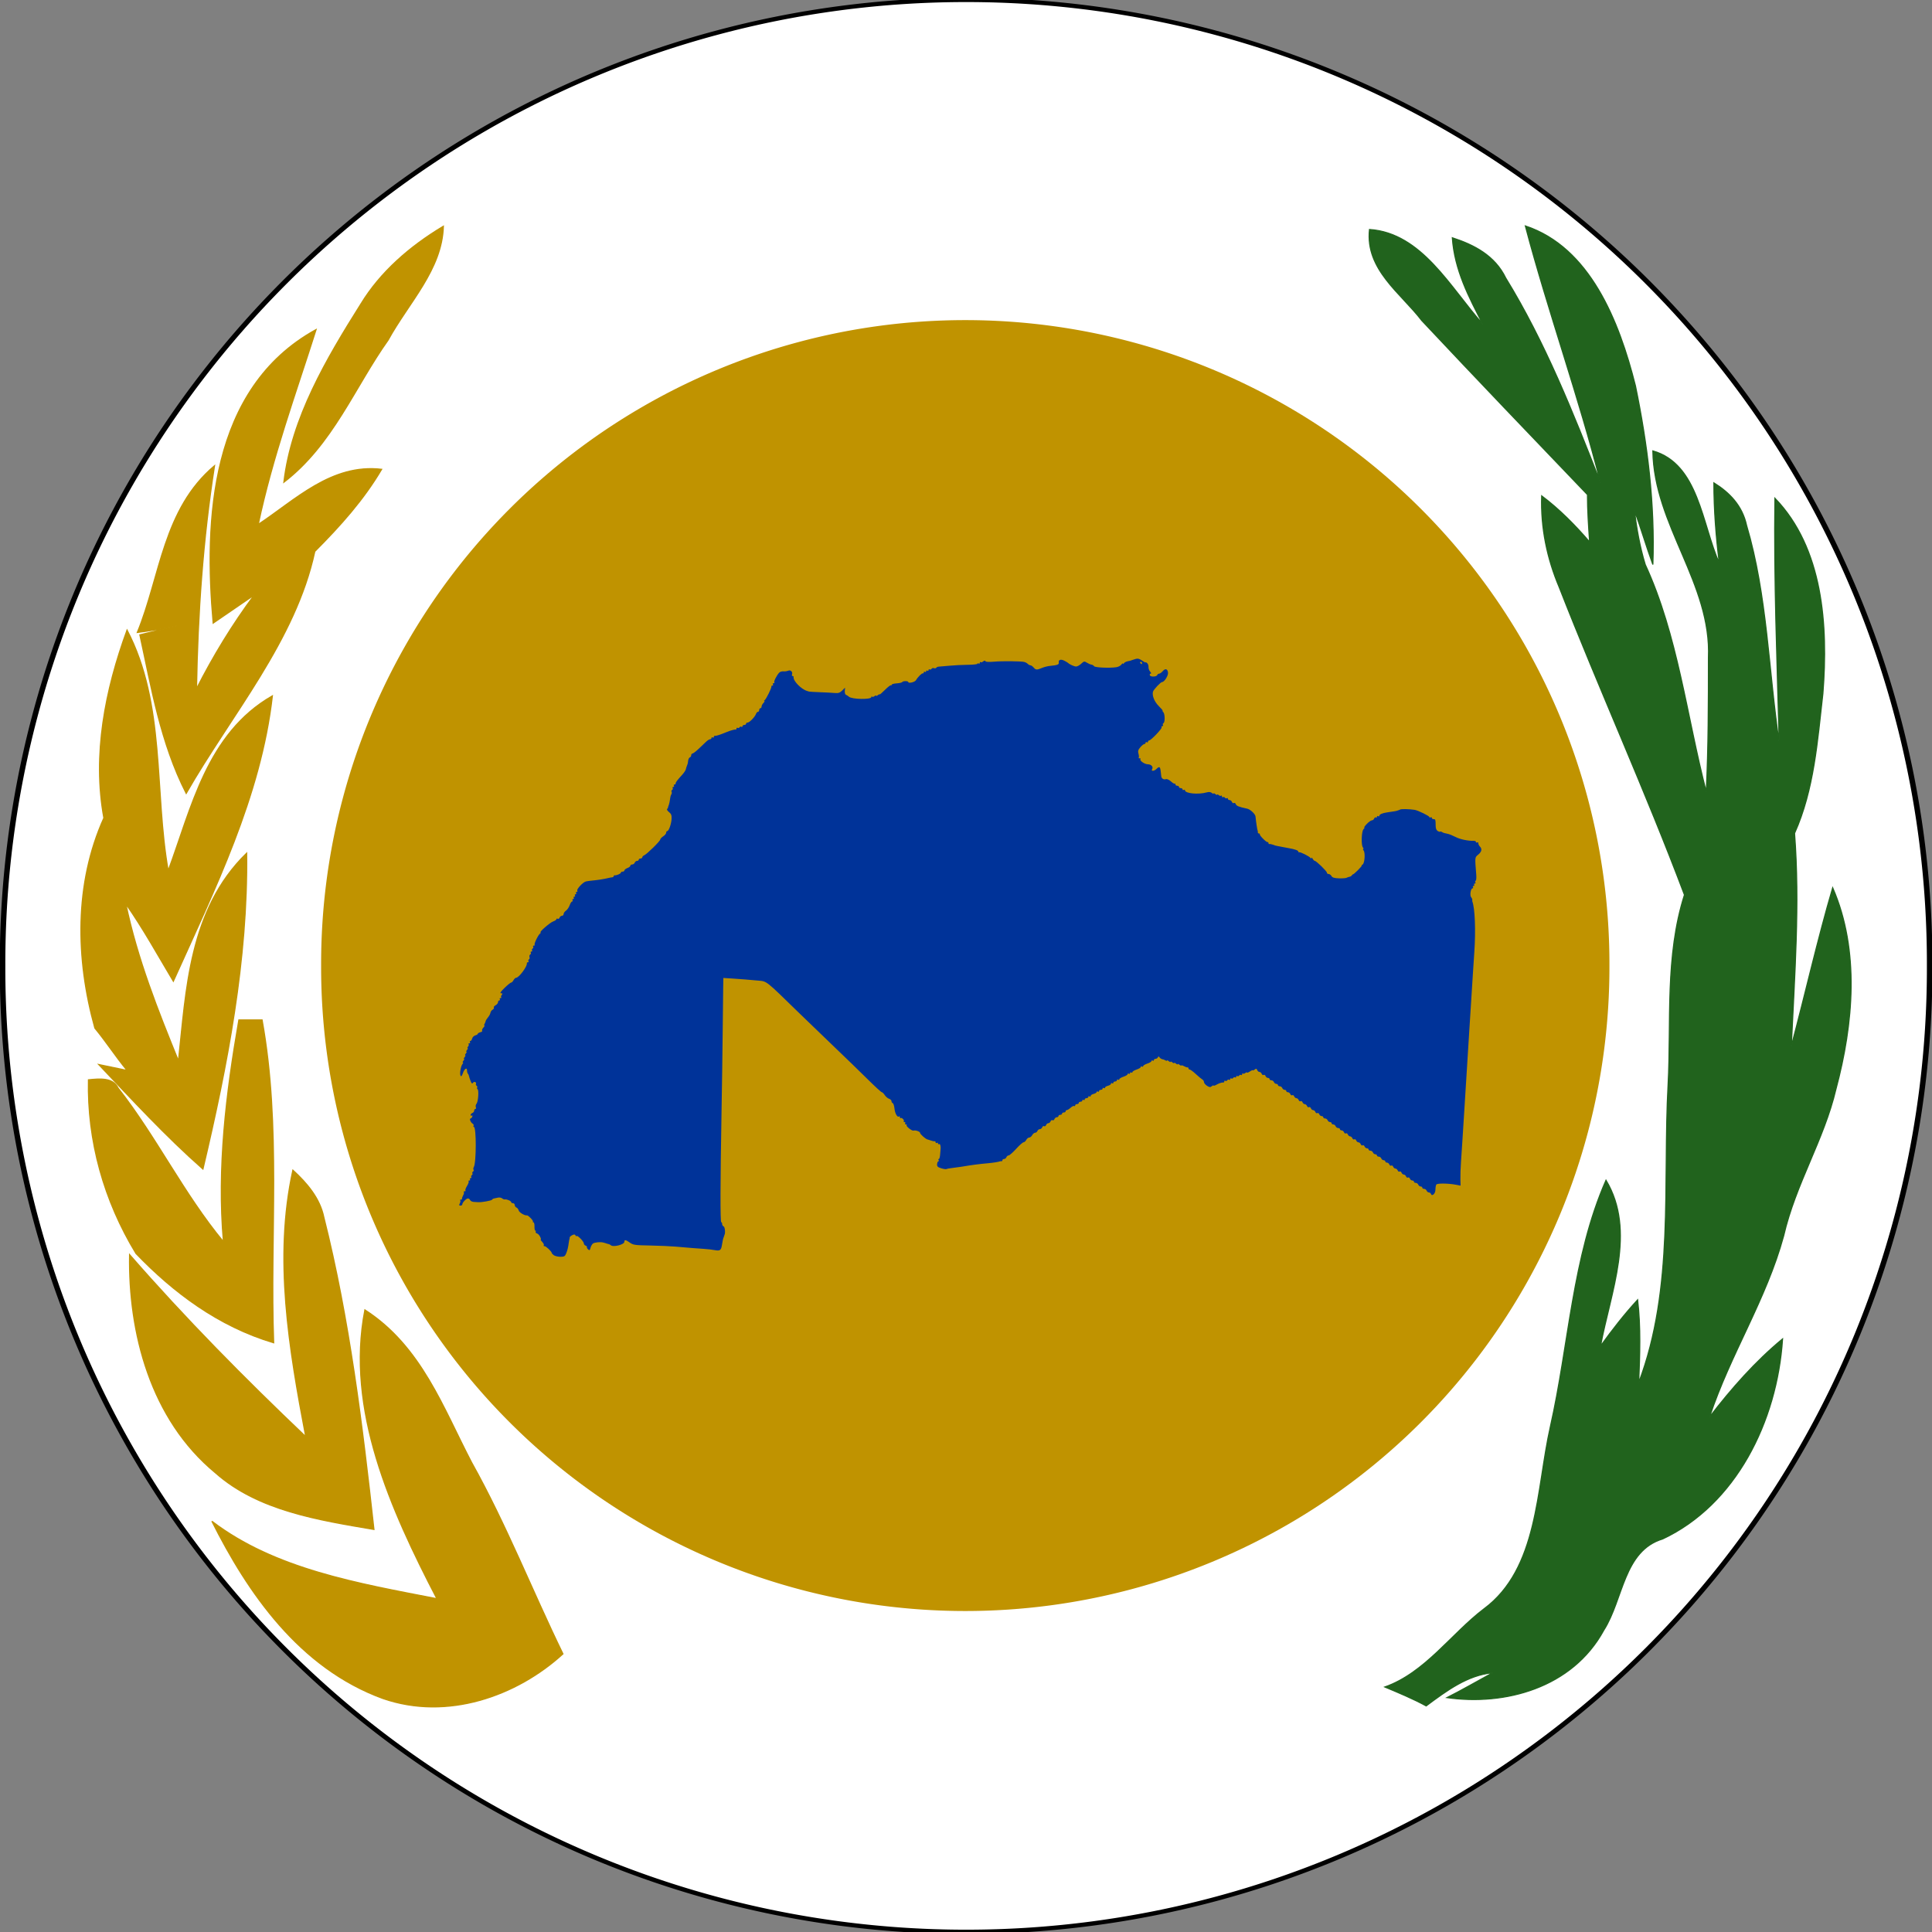 <?xml version="1.0" encoding="UTF-8" standalone="no"?>
<svg
   xmlns:dc="http://purl.org/dc/elements/1.1/"
   xmlns:cc="http://creativecommons.org/ns#"
   xmlns:rdf="http://www.w3.org/1999/02/22-rdf-syntax-ns#"
   xmlns:svg="http://www.w3.org/2000/svg"
   xmlns="http://www.w3.org/2000/svg"
   xmlns:sodipodi="http://sodipodi.sourceforge.net/DTD/sodipodi-0.dtd"
   xmlns:inkscape="http://www.inkscape.org/namespaces/inkscape"
   version="1.0"
   height="600"
   width="600"
   id="svg1926"
   sodipodi:version="0.32"
   inkscape:version="0.47 r22583"
   sodipodi:docname="Emblem_of_Maghreb.svg"
   inkscape:output_extension="org.inkscape.output.svg.inkscape">
  <rect width="100%" height="100%" fill="#808080" stroke="none"/>
  <sodipodi:namedview
     inkscape:window-height="738"
     inkscape:window-width="1280"
     inkscape:pageshadow="2"
     inkscape:pageopacity="0.0"
     guidetolerance="10.0"
     gridtolerance="10.0"
     objecttolerance="10.0"
     borderopacity="1.0"
     bordercolor="#666666"
     pagecolor="#ffffff"
     id="base"
     inkscape:zoom="0.75"
     inkscape:cx="330.60307"
     inkscape:cy="301.95999"
     inkscape:window-x="-8"
     inkscape:window-y="-8"
     inkscape:current-layer="svg1926"
     showgrid="false"
     inkscape:window-maximized="1" />
  <defs
     id="defs1930" />
  <style
     type="text/css"
     id="style_css_sheet">
/*
 * Below are Cascading Style Sheet (CSS) definitions in use in this file,
 * which allow easily changing how countries are displayed.
 *
 */

/*
 * Circles around small countries
 *
 * Change opacity to 1 to display all circles.
 *
 */
.circle
{
   opacity:0;
   fill:#b9b9b9;
   fill-opacity:1;
   stroke:black;
   stroke-width:0.5;
   stroke-miterlimit:3.974;
   stroke-dasharray:none;
   stroke-opacity:1;
}


/*
 * Land
 */
.land
{
   fill: #b9b9b9;
   fill-opacity: 1;
   stroke:white;
   stroke-opacity: 1;
   stroke-width:0.5;
   stroke-miterlimit: 3.974;
   stroke-dasharray: none;
}

/*
 * Styles for coastlines of islands with no borders
 */
.coast
{
   stroke-width: 0.3;
}

/*
 * Additional style rules
 *
 * The following are examples of colouring countries.  You can substitute these with your own styles to colour the countries on the map.
 *
 * Color a few countries:
 *
 * .gb, .au, .nc
 * {
 *    fill:       #ff0000;
 * }
 *
 * Color a few small country circles (and the countries):
 *
 * .ms, .ky
 * {
 *    opacity:    1;
 *    fill:       #ff0000;
 * }
 *
 * Remove european territories (i.e. Madeira, Reunion etc.)
 *
 * .sh, .pt-30, .es-cn, .yt, .re
 * {
 *    opacity:    0;
 * }
 *
 */

</style>
  <path
     sodipodi:type="arc"
     style="fill:#ffffff;fill-opacity:1;stroke:#000000;stroke-width:0.871;stroke-miterlimit:4;stroke-dasharray:none;stroke-opacity:1"
     id="path3303"
     sodipodi:cx="-715.95746"
     sodipodi:cy="420.21277"
     sodipodi:rx="152.12766"
     sodipodi:ry="194.68085"
     d="M -563.83,420.213 A 152.128,194.681 0 1 1 -868.085,420.213 A 152.128,194.681 0 1 1 -563.83,420.213 z"
     transform="matrix(1.967,0,0,1.537,1708.324,-345.906)" />
  <g
     style="fill:#008000"
     id="mu"
     transform="matrix(1.594,0,0,1.594,-1721.783,-693.262)">
    <path
       style="fill:#008000;fill-opacity:1;stroke:#ffffff;stroke-width:0.3;stroke-miterlimit:3.974;stroke-dasharray:none;stroke-opacity:1"
       id="mu-"
       d="M 1704.146,932.618 C 1703.62,933.173 1701.106,936.88 1702.857,937.091 C 1705.638,937.426 1705.991,932.22 1704.146,932.618"
       class="land coast mu" />
    <path
       style="opacity:0;fill:#008000;fill-opacity:1;stroke:#000000;stroke-width:0.5;stroke-miterlimit:3.974;stroke-dasharray:none;stroke-opacity:1"
       id="mu."
       d="M 1700.717,938.233 C 1706.813,938.233 1706.813,929.087 1700.717,929.087 C 1694.618,929.087 1694.618,938.233 1700.717,938.233"
       class="circle mu" />
  </g>
  <g
     style="fill:#008000"
     id="sc"
     transform="matrix(1.594,0,0,1.594,-1721.783,-693.262)">
    <path
       style="fill:#008000;fill-opacity:1;stroke:#ffffff;stroke-width:0.3;stroke-miterlimit:3.974;stroke-dasharray:none;stroke-opacity:1"
       id="sc-"
       d="M 1694.496,800.999 C 1694.576,800.299 1694.307,799.426 1693.416,799.629 C 1693.95,799.909 1694.369,800.403 1694.496,800.999"
       class="land coast sc" />
    <path
       style="opacity:0;fill:#008000;fill-opacity:1;stroke:#000000;stroke-width:0.5;stroke-miterlimit:3.974;stroke-dasharray:none;stroke-opacity:1"
       id="sc."
       d="M 1695.156,799.9 C 1701.252,799.9 1701.252,790.753 1695.156,790.753 C 1689.056,790.753 1689.056,799.9 1695.156,799.9"
       class="circle sc" />
  </g>
  <g
     style="fill:#008000"
     id="re"
     transform="matrix(1.594,0,0,1.594,-1721.783,-693.262)">
    <path
       style="fill:#008000;fill-opacity:1;stroke:#ffffff;stroke-width:0.3;stroke-miterlimit:3.974;stroke-dasharray:none;stroke-opacity:1"
       id="re-"
       d="M 1689.456,941.259 C 1689.35,939.271 1685.473,940.449 1685.914,942.349 C 1686.579,945.215 1691.943,945.447 1689.456,941.259"
       class="land coast re" />
    <path
       style="opacity:0;fill:#008000;fill-opacity:1;stroke:#000000;stroke-width:0.5;stroke-miterlimit:3.974;stroke-dasharray:none;stroke-opacity:1"
       id="re_"
       d="M 1688.199,946.007 C 1693.637,946.007 1693.637,937.54 1688.199,937.54 C 1682.758,937.54 1682.758,946.007 1688.199,946.007"
       class="circle re" />
  </g>
  <path
     sodipodi:type="arc"
     style="fill:#c09300;fill-opacity:1;stroke:none;stroke-width:0.871;stroke-miterlimit:4;stroke-dasharray:none;stroke-opacity:0"
     id="path3301"
     sodipodi:cx="-715.95746"
     sodipodi:cy="420.21277"
     sodipodi:rx="152.12766"
     sodipodi:ry="194.68085"
     d="M -563.83,420.213 A 152.128,194.681 0 1 1 -868.085,420.213 A 152.128,194.681 0 1 1 -563.83,420.213 z"
     transform="matrix(1.315,0,0,1.027,1241.259,-131.694)" />
  <path
     style="fill:#003399;fill-opacity:1;stroke:none"
     d="m 171.992,389.821 c -0.356,-0.271 -0.648,-0.59 -0.648,-0.71 0,-0.441 -1.767,-2.108 -2.234,-2.108 -0.265,0 -0.371,-0.111 -0.234,-0.248 0.136,-0.136 -0.044,-0.57 -0.401,-0.965 -0.357,-0.394 -0.612,-0.741 -0.567,-0.771 0.342,-0.224 -0.491,-1.741 -1.053,-1.92 -0.388,-0.123 -0.611,-0.379 -0.494,-0.568 0.117,-0.189 0.072,-0.344 -0.101,-0.344 -0.172,0 -0.294,-0.583 -0.27,-1.296 0.024,-0.713 -0.123,-1.296 -0.326,-1.296 -0.203,0 -0.276,-0.093 -0.162,-0.208 0.242,-0.242 -1.463,-2.033 -1.856,-1.951 -0.67,0.14 -2.393,-0.886 -2.56,-1.524 -0.102,-0.391 -0.419,-0.8 -0.705,-0.91 -0.285,-0.11 -0.519,-0.454 -0.519,-0.766 0,-0.312 -0.25,-0.567 -0.556,-0.567 -0.306,0 -0.556,-0.155 -0.556,-0.345 0,-0.367 -1.451,-0.971 -1.983,-0.826 -0.174,0.048 -0.547,-0.105 -0.829,-0.338 -0.281,-0.234 -0.889,-0.33 -1.35,-0.214 -0.461,0.116 -1.005,0.234 -1.209,0.262 -0.204,0.028 -0.461,0.198 -0.571,0.376 -0.186,0.301 -3.282,0.848 -4.336,0.767 -0.255,-0.02 -0.87,-0.06 -1.367,-0.09 -0.497,-0.03 -0.992,-0.283 -1.099,-0.563 -0.107,-0.28 -0.414,-0.509 -0.68,-0.509 -0.54,0 -1.761,1.287 -1.761,1.856 0,0.201 -0.256,0.366 -0.569,0.366 -0.44,0 -0.485,-0.156 -0.198,-0.692 0.204,-0.381 0.265,-0.797 0.136,-0.926 -0.129,-0.129 -0.039,-0.234 0.198,-0.234 0.238,0 0.397,-0.125 0.353,-0.278 -0.043,-0.153 0.118,-0.631 0.357,-1.062 0.24,-0.432 0.331,-0.89 0.202,-1.019 -0.129,-0.129 -0.012,-0.234 0.26,-0.234 0.272,0 0.385,-0.109 0.252,-0.242 -0.133,-0.133 0.087,-0.774 0.489,-1.425 0.402,-0.65 0.622,-1.292 0.489,-1.425 -0.133,-0.133 -0.038,-0.242 0.212,-0.242 0.25,0 0.351,-0.167 0.225,-0.37 -0.126,-0.204 -0.043,-0.37 0.185,-0.37 0.228,0 0.318,-0.155 0.201,-0.345 -0.117,-0.19 -0.041,-0.451 0.169,-0.581 0.21,-0.13 0.294,-0.38 0.185,-0.556 -0.108,-0.176 -0.025,-0.426 0.185,-0.556 0.21,-0.13 0.287,-0.392 0.169,-0.581 -0.117,-0.19 -0.085,-0.553 0.073,-0.807 0.802,-1.298 0.825,-12.501 0.025,-12.501 -0.171,0 -0.214,-0.156 -0.096,-0.348 0.118,-0.191 -0.01,-0.483 -0.284,-0.648 -0.599,-0.361 -1.107,-1.597 -0.656,-1.597 0.176,0 0.418,-0.259 0.54,-0.575 0.126,-0.33 0.064,-0.478 -0.146,-0.349 -0.201,0.124 -0.366,0.045 -0.366,-0.178 0,-0.222 0.25,-0.5 0.556,-0.617 0.306,-0.117 0.556,-0.445 0.556,-0.729 0,-0.284 0.161,-0.516 0.359,-0.516 0.197,0 0.262,-0.252 0.144,-0.56 -0.118,-0.308 -0.014,-0.803 0.232,-1.099 0.521,-0.627 0.764,-4.212 0.305,-4.496 -0.171,-0.106 -0.222,-0.336 -0.114,-0.512 0.108,-0.176 0.025,-0.426 -0.185,-0.556 -0.21,-0.13 -0.294,-0.38 -0.185,-0.556 0.108,-0.176 0.009,-0.435 -0.221,-0.577 -0.23,-0.142 -0.556,-0.034 -0.726,0.24 -0.226,0.366 -0.421,0.206 -0.736,-0.601 -0.236,-0.604 -0.463,-1.302 -0.504,-1.551 -0.042,-0.249 -0.192,-0.568 -0.334,-0.71 -0.142,-0.142 -0.258,-0.577 -0.258,-0.968 0,-1.096 -0.826,-0.564 -1.297,0.835 -0.283,0.841 -0.517,1.1 -0.71,0.787 -0.343,-0.555 0.061,-3.002 0.604,-3.659 0.21,-0.255 0.258,-0.463 0.107,-0.463 -0.152,0 -0.068,-0.25 0.185,-0.556 0.254,-0.306 0.337,-0.556 0.185,-0.556 -0.152,0 -0.068,-0.25 0.185,-0.556 0.254,-0.306 0.337,-0.556 0.185,-0.556 -0.152,0 -0.068,-0.25 0.185,-0.556 0.254,-0.306 0.337,-0.556 0.185,-0.556 -0.152,0 -0.068,-0.25 0.185,-0.556 0.254,-0.306 0.337,-0.556 0.185,-0.556 -0.152,0 -0.09,-0.224 0.137,-0.497 0.227,-0.273 0.303,-0.607 0.169,-0.741 -0.134,-0.134 -0.039,-0.244 0.21,-0.244 0.25,0 0.351,-0.167 0.225,-0.37 -0.126,-0.204 -0.072,-0.37 0.12,-0.37 0.192,0 0.439,-0.346 0.55,-0.768 0.111,-0.423 0.547,-0.859 0.969,-0.969 0.423,-0.111 0.768,-0.329 0.768,-0.485 0,-0.156 0.368,-0.38 0.817,-0.498 0.449,-0.118 0.699,-0.332 0.555,-0.476 -0.144,-0.144 0.014,-0.568 0.351,-0.941 0.338,-0.373 0.495,-0.678 0.349,-0.678 -0.145,0 -0.134,-0.208 0.025,-0.463 0.159,-0.255 0.317,-0.648 0.352,-0.875 0.035,-0.226 0.362,-0.761 0.727,-1.188 0.365,-0.427 0.706,-1.062 0.758,-1.412 0.051,-0.35 0.357,-0.784 0.68,-0.965 0.323,-0.181 0.495,-0.476 0.383,-0.657 -0.112,-0.181 0.135,-0.51 0.548,-0.731 0.413,-0.221 0.751,-0.646 0.751,-0.945 0,-0.298 0.176,-0.543 0.392,-0.543 0.216,0 0.289,-0.167 0.163,-0.37 -0.126,-0.204 -0.025,-0.37 0.225,-0.37 0.25,0 0.344,-0.11 0.21,-0.244 -0.134,-0.134 -0.058,-0.467 0.169,-0.741 0.318,-0.383 0.267,-0.497 -0.222,-0.497 -0.44,0 -0.107,-0.513 1.08,-1.667 0.943,-0.917 1.869,-1.667 2.058,-1.667 0.189,0 0.522,-0.333 0.74,-0.741 0.218,-0.407 0.57,-0.741 0.782,-0.741 0.901,0 3.572,-3.611 3.356,-4.537 -0.036,-0.153 0.112,-0.278 0.328,-0.278 0.216,0 0.296,-0.155 0.179,-0.345 -0.117,-0.19 -0.051,-0.445 0.147,-0.567 0.198,-0.122 0.273,-0.45 0.166,-0.729 -0.107,-0.278 -0.013,-0.618 0.207,-0.754 0.221,-0.137 0.306,-0.403 0.189,-0.593 -0.117,-0.19 -0.027,-0.345 0.201,-0.345 0.228,0 0.318,-0.155 0.201,-0.345 -0.117,-0.19 -0.041,-0.451 0.169,-0.581 0.21,-0.13 0.287,-0.392 0.169,-0.581 -0.117,-0.19 -0.009,-0.345 0.241,-0.345 0.25,0 0.35,-0.104 0.223,-0.231 -0.273,-0.273 1.134,-3.166 1.731,-3.56 0.227,-0.15 0.275,-0.275 0.105,-0.278 -0.6,-0.011 2.889,-3.068 3.905,-3.422 0.568,-0.198 1.032,-0.52 1.032,-0.716 0,-0.196 0.168,-0.252 0.373,-0.125 0.205,0.127 0.473,-0.03 0.595,-0.349 0.122,-0.318 0.454,-0.579 0.738,-0.579 0.284,0 0.516,-0.241 0.516,-0.535 0,-0.294 0.333,-0.768 0.74,-1.053 0.407,-0.285 0.923,-1.044 1.147,-1.688 0.224,-0.643 0.568,-1.17 0.764,-1.17 0.196,0 0.253,-0.167 0.127,-0.37 -0.126,-0.204 -0.043,-0.37 0.185,-0.37 0.228,0 0.311,-0.167 0.185,-0.37 -0.126,-0.204 -0.043,-0.37 0.185,-0.37 0.228,0 0.311,-0.167 0.185,-0.37 -0.126,-0.204 -0.043,-0.37 0.185,-0.37 0.228,0 0.311,-0.167 0.185,-0.37 -0.126,-0.204 -0.043,-0.37 0.185,-0.37 0.228,0 0.307,-0.173 0.177,-0.384 -0.285,-0.462 1.78,-2.66 2.694,-2.868 0.356,-0.081 1.231,-0.203 1.944,-0.271 1.766,-0.169 3.701,-0.47 4.815,-0.749 0.509,-0.127 1.134,-0.246 1.389,-0.264 0.255,-0.018 0.463,-0.171 0.463,-0.341 0,-0.17 0.125,-0.291 0.278,-0.269 0.559,0.081 1.944,-0.506 1.944,-0.824 0,-0.18 0.25,-0.327 0.556,-0.327 0.306,0 0.556,-0.171 0.556,-0.38 0,-0.209 0.417,-0.538 0.926,-0.732 0.509,-0.194 0.926,-0.523 0.926,-0.732 0,-0.209 0.255,-0.38 0.567,-0.38 0.312,0 0.663,-0.25 0.78,-0.556 0.117,-0.306 0.445,-0.556 0.729,-0.556 0.284,0 0.516,-0.167 0.516,-0.37 0,-0.204 0.25,-0.37 0.556,-0.37 0.306,0 0.556,-0.172 0.556,-0.382 0,-0.21 0.249,-0.478 0.554,-0.595 0.8,-0.307 5.002,-4.423 5.002,-4.9 0,-0.221 0.417,-0.675 0.926,-1.009 0.509,-0.334 0.926,-0.838 0.926,-1.12 0,-0.282 0.15,-0.513 0.334,-0.513 0.484,0 1.256,-2.179 1.348,-3.805 0.061,-1.082 -0.116,-1.551 -0.789,-2.08 -0.478,-0.376 -0.749,-0.802 -0.603,-0.948 0.146,-0.146 0.286,-0.418 0.312,-0.605 0.025,-0.187 0.08,-0.381 0.121,-0.432 0.137,-0.17 0.446,-1.565 0.513,-2.315 0.036,-0.407 0.2,-0.949 0.363,-1.204 0.163,-0.255 0.201,-0.618 0.084,-0.808 -0.117,-0.19 -0.041,-0.451 0.169,-0.581 0.21,-0.13 0.287,-0.392 0.169,-0.581 -0.117,-0.19 -0.027,-0.345 0.201,-0.345 0.228,0 0.311,-0.167 0.185,-0.37 -0.126,-0.204 -0.052,-0.37 0.163,-0.37 0.216,0 0.392,-0.167 0.392,-0.37 0,-0.368 0.353,-0.833 2.12,-2.794 0.509,-0.564 0.977,-1.292 1.041,-1.616 0.064,-0.325 0.149,-0.632 0.19,-0.683 0.041,-0.051 0.116,-0.259 0.167,-0.463 0.051,-0.204 0.127,-0.412 0.17,-0.463 0.042,-0.051 0.121,-0.501 0.175,-1 0.054,-0.499 0.29,-0.971 0.525,-1.049 0.235,-0.078 0.427,-0.378 0.427,-0.667 0,-0.289 0.173,-0.525 0.385,-0.525 0.212,0 1.087,-0.668 1.944,-1.484 0.858,-0.816 1.91,-1.816 2.339,-2.222 0.429,-0.406 0.971,-0.738 1.204,-0.738 0.233,0 0.424,-0.176 0.424,-0.392 0,-0.216 0.167,-0.289 0.37,-0.163 0.204,0.126 0.37,0.052 0.37,-0.163 0,-0.216 0.125,-0.372 0.278,-0.348 0.153,0.024 0.403,0.003 0.556,-0.046 0.153,-0.05 0.444,-0.132 0.648,-0.183 0.204,-0.051 0.454,-0.134 0.556,-0.185 0.102,-0.051 0.31,-0.127 0.463,-0.17 0.153,-0.043 0.778,-0.288 1.389,-0.546 0.611,-0.258 1.361,-0.523 1.667,-0.589 0.306,-0.066 0.639,-0.153 0.741,-0.192 0.102,-0.04 0.31,-0.052 0.463,-0.028 0.153,0.024 0.278,-0.133 0.278,-0.348 0,-0.216 0.155,-0.296 0.345,-0.179 0.19,0.117 0.451,0.041 0.581,-0.169 0.13,-0.21 0.392,-0.287 0.581,-0.169 0.19,0.117 0.345,0.037 0.345,-0.179 0,-0.216 0.25,-0.392 0.556,-0.392 0.306,0 0.556,-0.167 0.556,-0.37 0,-0.204 0.219,-0.37 0.486,-0.37 0.573,0 2.269,-1.754 2.596,-2.685 0.125,-0.356 0.4,-0.648 0.61,-0.648 0.21,0 0.382,-0.25 0.382,-0.556 0,-0.306 0.167,-0.556 0.37,-0.556 0.204,0 0.37,-0.238 0.37,-0.529 0,-0.291 0.262,-0.791 0.582,-1.111 0.32,-0.32 0.445,-0.585 0.278,-0.588 -0.167,-0.003 -0.126,-0.128 0.092,-0.278 0.477,-0.328 2.218,-3.86 2.097,-4.254 -0.047,-0.153 0.091,-0.278 0.307,-0.278 0.216,0 0.289,-0.167 0.163,-0.37 -0.126,-0.204 -0.025,-0.37 0.225,-0.37 0.25,0 0.347,-0.107 0.217,-0.237 -0.248,-0.248 0.707,-2.171 1.503,-3.023 0.255,-0.273 0.838,-0.46 1.296,-0.415 0.458,0.045 1.142,-0.051 1.519,-0.213 0.754,-0.324 1.466,0.406 1.174,1.203 -0.093,0.255 -0.008,0.463 0.189,0.463 0.197,0 0.332,0.125 0.3,0.278 -0.242,1.145 2.368,3.843 4.225,4.366 0.153,0.043 0.403,0.121 0.556,0.173 0.153,0.052 1.694,0.144 3.426,0.205 1.731,0.061 3.786,0.171 4.565,0.244 1.115,0.105 1.608,-0.058 2.315,-0.765 l 0.898,-0.898 -0.086,1.04 c -0.047,0.572 0.122,1.11 0.377,1.195 0.255,0.085 0.668,0.348 0.919,0.584 0.88,0.829 6.938,0.934 6.938,0.121 0,-0.204 0.11,-0.261 0.244,-0.127 0.134,0.134 0.467,0.058 0.741,-0.169 0.273,-0.227 0.497,-0.288 0.497,-0.137 0,0.152 0.25,0.068 0.556,-0.185 0.306,-0.254 0.556,-0.353 0.556,-0.221 0,0.132 0.738,-0.498 1.641,-1.4 0.902,-0.902 1.736,-1.546 1.852,-1.429 0.116,0.116 0.211,0.049 0.211,-0.149 0,-0.198 0.704,-0.401 1.565,-0.452 0.86,-0.051 1.657,-0.242 1.771,-0.426 0.22,-0.356 1.85,-0.354 1.85,0.001 0,0.524 2.037,0.052 2.387,-0.553 0.573,-0.992 1.83,-2.237 2.15,-2.131 0.153,0.051 0.278,-0.084 0.278,-0.3 0,-0.216 0.167,-0.289 0.37,-0.163 0.204,0.126 0.37,0.043 0.37,-0.185 0,-0.228 0.167,-0.311 0.37,-0.185 0.204,0.126 0.37,0.043 0.37,-0.185 0,-0.228 0.155,-0.318 0.345,-0.201 0.19,0.117 0.456,0.032 0.593,-0.189 0.137,-0.221 0.476,-0.314 0.754,-0.207 0.278,0.107 0.598,0.045 0.711,-0.136 0.112,-0.182 0.493,-0.337 0.845,-0.344 0.352,-0.007 1.808,-0.131 3.233,-0.275 1.426,-0.144 3.968,-0.274 5.648,-0.288 1.681,-0.014 3.056,-0.161 3.056,-0.326 0,-0.165 0.167,-0.197 0.37,-0.071 0.204,0.126 0.37,0.025 0.37,-0.225 0,-0.25 0.11,-0.344 0.244,-0.21 0.134,0.134 0.494,0.037 0.801,-0.216 0.352,-0.29 0.604,-0.32 0.685,-0.081 0.08,0.237 1.062,0.298 2.625,0.162 2.671,-0.231 8.37,-0.181 9.445,0.084 0.359,0.088 0.85,0.359 1.093,0.601 0.242,0.242 0.62,0.441 0.84,0.441 0.22,0 0.674,0.32 1.009,0.712 0.654,0.764 0.979,0.77 2.703,0.047 0.611,-0.256 1.694,-0.52 2.407,-0.585 2.221,-0.205 2.782,-0.419 2.675,-1.021 -0.156,-0.883 0.619,-1.148 1.712,-0.586 0.541,0.278 1.067,0.59 1.168,0.692 0.473,0.475 1.907,1.112 2.503,1.112 0.364,0 1.074,-0.391 1.579,-0.868 0.83,-0.785 0.996,-0.818 1.732,-0.34 0.448,0.29 1.086,0.568 1.419,0.617 0.332,0.049 0.72,0.276 0.861,0.504 0.26,0.421 4.805,0.621 6.894,0.303 0.604,-0.092 1.313,-0.46 1.574,-0.817 0.261,-0.358 0.478,-0.493 0.481,-0.302 0.003,0.192 0.135,0.144 0.294,-0.105 0.159,-0.249 0.698,-0.529 1.198,-0.621 0.5,-0.092 0.952,-0.2 1.002,-0.241 0.051,-0.041 0.218,-0.103 0.37,-0.138 0.153,-0.035 0.653,-0.193 1.111,-0.349 0.594,-0.203 1.152,-0.058 1.944,0.506 0.611,0.435 1.111,0.69 1.111,0.566 0,-0.124 0.22,-0.02 0.488,0.231 0.269,0.251 0.457,0.799 0.42,1.218 -0.038,0.419 0.185,1.054 0.495,1.41 0.341,0.392 0.399,0.648 0.148,0.648 -0.229,0 -0.329,0.226 -0.223,0.503 0.223,0.581 2.107,0.492 2.307,-0.109 0.072,-0.217 0.33,-0.394 0.574,-0.394 0.243,0 0.737,-0.345 1.098,-0.766 0.814,-0.951 1.511,-0.764 1.656,0.444 0.111,0.926 -1.137,2.914 -1.829,2.914 -0.451,0 -2.68,2.367 -2.845,3.02 -0.31,1.227 0.453,3.111 1.798,4.443 0.792,0.784 1.33,1.425 1.195,1.425 -0.135,0 -0.045,0.2 0.2,0.444 0.541,0.541 0.592,3.125 0.068,3.448 -0.207,0.128 -0.281,0.388 -0.163,0.577 0.117,0.19 0.027,0.345 -0.201,0.345 -0.228,0 -0.316,0.158 -0.197,0.352 0.23,0.372 -3.32,4.092 -3.905,4.092 -0.189,0 -0.343,0.176 -0.343,0.392 0,0.216 -0.167,0.289 -0.37,0.163 -0.204,-0.126 -0.37,-0.052 -0.37,0.163 0,0.216 -0.175,0.392 -0.388,0.392 -0.213,0 -0.776,0.45 -1.249,1.001 -0.674,0.783 -0.798,1.22 -0.572,2.009 0.159,0.555 0.193,1.104 0.076,1.221 -0.117,0.117 0.009,0.213 0.281,0.213 0.272,0 0.397,0.097 0.278,0.216 -0.435,0.435 1.235,1.636 2.275,1.636 1.035,0 1.754,0.805 1.331,1.489 -0.443,0.717 0.596,0.697 1.318,-0.025 0.9,-0.9 1.176,-0.762 1.336,0.668 0.062,0.559 0.142,1.266 0.177,1.571 0.084,0.733 0.735,1.138 1.465,0.912 0.323,-0.1 1.021,0.219 1.551,0.71 0.53,0.491 1.057,0.799 1.171,0.685 0.114,-0.114 0.208,-0.014 0.208,0.224 0,0.238 0.25,0.432 0.556,0.432 0.306,0 0.556,0.167 0.556,0.37 0,0.204 0.25,0.37 0.556,0.37 0.306,0 0.556,0.177 0.556,0.392 0,0.216 0.167,0.289 0.37,0.163 0.204,-0.126 0.37,-0.079 0.37,0.104 0,0.998 4.146,1.402 6.764,0.659 0.664,-0.188 1.217,-0.13 1.574,0.167 0.303,0.251 0.551,0.333 0.551,0.181 0,-0.152 0.25,-0.068 0.556,0.185 0.306,0.254 0.556,0.337 0.556,0.185 0,-0.152 0.224,-0.09 0.497,0.137 0.273,0.227 0.607,0.303 0.741,0.169 0.134,-0.134 0.244,-0.039 0.244,0.21 0,0.25 0.155,0.358 0.345,0.241 0.19,-0.117 0.451,-0.041 0.581,0.169 0.13,0.21 0.392,0.287 0.581,0.169 0.19,-0.117 0.345,-0.037 0.345,0.179 0,0.216 0.232,0.392 0.516,0.392 0.284,0 0.616,0.261 0.738,0.579 0.122,0.318 0.391,0.475 0.598,0.347 0.207,-0.128 0.469,0.012 0.584,0.31 0.23,0.598 0.89,0.865 3.577,1.445 0.947,0.204 2.497,1.661 2.564,2.409 0.145,1.628 0.527,4.121 0.696,4.539 0.041,0.102 0.055,0.31 0.031,0.463 -0.024,0.153 0.123,0.278 0.327,0.278 0.204,0 0.331,0.125 0.284,0.278 -0.113,0.362 2.039,2.514 2.401,2.401 0.153,-0.048 0.278,0.08 0.278,0.284 0,0.204 0.125,0.351 0.278,0.327 0.153,-0.024 0.403,-0.003 0.556,0.046 0.153,0.05 0.444,0.132 0.648,0.183 0.204,0.051 0.412,0.127 0.463,0.17 0.051,0.042 0.426,0.136 0.833,0.208 0.407,0.072 1.157,0.216 1.667,0.32 0.509,0.104 1.343,0.26 1.852,0.348 1.832,0.313 2.963,0.707 2.963,1.031 0,0.182 0.134,0.289 0.298,0.238 0.38,-0.118 3.132,1.269 3.493,1.759 0.181,0.247 0.278,0.247 0.289,0 0.009,-0.204 0.187,-0.079 0.394,0.278 0.208,0.356 0.504,0.648 0.658,0.648 0.463,0 3.757,3.205 3.757,3.656 0,0.23 0.242,0.418 0.537,0.418 0.295,0 0.699,0.29 0.898,0.644 0.265,0.473 0.886,0.66 2.333,0.702 1.085,0.032 2.139,-0.045 2.343,-0.171 0.204,-0.126 0.604,-0.264 0.889,-0.307 0.285,-0.043 0.618,-0.24 0.741,-0.438 0.122,-0.198 0.306,-0.351 0.407,-0.339 0.102,0.011 0.794,-0.588 1.537,-1.332 0.744,-0.744 1.244,-1.354 1.111,-1.358 -0.132,-0.003 0.005,-0.161 0.306,-0.351 0.645,-0.408 0.864,-3.663 0.294,-4.365 -0.207,-0.255 -0.252,-0.463 -0.1,-0.463 0.152,0 0.104,-0.208 -0.106,-0.463 -0.586,-0.712 -0.447,-5.043 0.183,-5.672 0.292,-0.292 0.405,-0.531 0.251,-0.531 -0.155,0 0.198,-0.5 0.784,-1.111 0.585,-0.611 1.289,-1.111 1.562,-1.111 0.274,0 0.593,-0.249 0.71,-0.553 0.117,-0.304 0.362,-0.461 0.544,-0.349 0.182,0.113 0.332,0.019 0.332,-0.209 0,-0.228 0.167,-0.311 0.37,-0.185 0.204,0.126 0.37,0.07 0.37,-0.124 0,-0.431 0.924,-0.834 2.407,-1.05 2.389,-0.348 2.966,-0.445 3.056,-0.514 0.051,-0.04 0.218,-0.095 0.37,-0.124 0.153,-0.029 0.444,-0.146 0.648,-0.261 0.357,-0.201 2.908,-0.143 4.452,0.102 1.083,0.172 4.622,1.906 4.622,2.265 0,0.168 0.167,0.202 0.37,0.076 0.204,-0.126 0.37,-0.052 0.37,0.163 0,0.216 0.25,0.392 0.556,0.392 0.579,0 0.62,0.14 0.639,2.142 0.008,0.801 0.248,1.343 0.705,1.587 0.381,0.204 0.693,0.272 0.693,0.151 0,-0.121 0.208,-0.09 0.463,0.069 0.255,0.159 0.63,0.326 0.833,0.371 0.204,0.045 0.726,0.161 1.16,0.259 0.435,0.098 1.496,0.537 2.359,0.978 1.406,0.717 3.865,1.229 5.647,1.176 0.356,-0.011 0.648,0.147 0.648,0.35 0,0.203 0.167,0.266 0.37,0.14 0.204,-0.126 0.37,-0.002 0.37,0.274 0,0.277 0.198,0.702 0.441,0.944 0.786,0.786 0.641,1.632 -0.435,2.537 -1.129,0.95 -1.097,0.636 -0.647,6.36 0.069,0.878 -0.011,1.682 -0.178,1.785 -0.167,0.103 -0.208,0.343 -0.091,0.533 0.117,0.19 0.027,0.345 -0.201,0.345 -0.228,0 -0.311,0.167 -0.185,0.37 0.126,0.204 0.043,0.37 -0.185,0.37 -0.228,0 -0.311,0.167 -0.185,0.37 0.126,0.204 0.066,0.37 -0.134,0.37 -0.565,0 -0.915,2.183 -0.441,2.754 0.229,0.276 0.391,0.644 0.359,0.818 -0.031,0.174 -0.024,0.4 0.015,0.502 0.815,2.09 1.086,9.008 0.618,15.741 -0.142,2.037 -0.329,4.87 -0.415,6.296 -0.226,3.722 -0.547,8.822 -0.759,12.037 -0.1,1.528 -0.266,4.111 -0.367,5.741 -0.101,1.63 -0.257,4.13 -0.347,5.556 -0.09,1.426 -0.25,4.009 -0.357,5.741 -0.438,7.099 -0.57,9.204 -0.741,11.852 -0.186,2.878 -0.48,7.549 -0.759,12.037 -0.088,1.426 -0.267,4.093 -0.396,5.926 -0.129,1.833 -0.21,4.232 -0.179,5.33 l 0.056,1.996 -1.41,-0.266 c -2.455,-0.463 -5.837,-0.498 -6.126,-0.062 -0.15,0.226 -0.275,0.957 -0.278,1.625 -0.006,1.216 -1.092,2.191 -1.403,1.259 -0.08,-0.24 -0.364,-0.437 -0.631,-0.437 -0.267,0 -0.581,-0.25 -0.698,-0.556 -0.117,-0.306 -0.468,-0.556 -0.78,-0.556 -0.312,0 -0.567,-0.167 -0.567,-0.37 0,-0.204 -0.232,-0.37 -0.516,-0.37 -0.284,0 -0.612,-0.25 -0.729,-0.556 -0.117,-0.306 -0.468,-0.556 -0.78,-0.556 -0.312,0 -0.567,-0.167 -0.567,-0.37 0,-0.204 -0.232,-0.37 -0.516,-0.37 -0.284,0 -0.616,-0.261 -0.738,-0.579 -0.122,-0.318 -0.391,-0.475 -0.598,-0.347 -0.207,0.128 -0.476,-0.028 -0.598,-0.347 -0.122,-0.318 -0.437,-0.579 -0.699,-0.579 -0.262,0 -0.576,-0.261 -0.699,-0.579 -0.122,-0.318 -0.391,-0.475 -0.598,-0.347 -0.207,0.128 -0.476,-0.029 -0.598,-0.347 -0.122,-0.318 -0.437,-0.579 -0.699,-0.579 -0.262,0 -0.576,-0.261 -0.699,-0.579 -0.122,-0.318 -0.391,-0.475 -0.598,-0.347 -0.207,0.128 -0.476,-0.028 -0.598,-0.347 -0.122,-0.318 -0.454,-0.579 -0.738,-0.579 -0.284,0 -0.516,-0.167 -0.516,-0.37 0,-0.204 -0.232,-0.37 -0.516,-0.37 -0.284,0 -0.612,-0.25 -0.729,-0.556 -0.117,-0.306 -0.468,-0.556 -0.78,-0.556 -0.312,0 -0.567,-0.167 -0.567,-0.37 0,-0.204 -0.232,-0.37 -0.516,-0.37 -0.284,0 -0.612,-0.25 -0.729,-0.556 -0.117,-0.306 -0.468,-0.556 -0.78,-0.556 -0.312,0 -0.567,-0.167 -0.567,-0.37 0,-0.204 -0.232,-0.37 -0.516,-0.37 -0.284,0 -0.616,-0.261 -0.738,-0.579 -0.122,-0.318 -0.391,-0.475 -0.598,-0.347 -0.207,0.128 -0.476,-0.028 -0.598,-0.347 -0.122,-0.318 -0.437,-0.579 -0.699,-0.579 -0.262,0 -0.576,-0.261 -0.699,-0.579 -0.122,-0.318 -0.391,-0.475 -0.598,-0.347 -0.207,0.128 -0.476,-0.029 -0.598,-0.347 -0.122,-0.318 -0.437,-0.579 -0.699,-0.579 -0.262,0 -0.576,-0.261 -0.699,-0.579 -0.122,-0.318 -0.391,-0.475 -0.598,-0.347 -0.207,0.128 -0.476,-0.028 -0.598,-0.347 -0.122,-0.318 -0.454,-0.579 -0.738,-0.579 -0.284,0 -0.516,-0.167 -0.516,-0.37 0,-0.204 -0.255,-0.37 -0.567,-0.37 -0.312,0 -0.663,-0.25 -0.78,-0.556 -0.117,-0.306 -0.445,-0.556 -0.729,-0.556 -0.284,0 -0.516,-0.167 -0.516,-0.37 0,-0.204 -0.232,-0.37 -0.516,-0.37 -0.284,0 -0.612,-0.25 -0.729,-0.556 -0.117,-0.306 -0.468,-0.556 -0.78,-0.556 -0.312,0 -0.567,-0.167 -0.567,-0.37 0,-0.204 -0.232,-0.37 -0.516,-0.37 -0.284,0 -0.616,-0.261 -0.738,-0.579 -0.122,-0.318 -0.391,-0.475 -0.598,-0.347 -0.207,0.128 -0.476,-0.028 -0.598,-0.347 -0.122,-0.318 -0.437,-0.579 -0.699,-0.579 -0.262,0 -0.576,-0.261 -0.699,-0.579 -0.122,-0.318 -0.391,-0.475 -0.598,-0.347 -0.207,0.128 -0.476,-0.029 -0.598,-0.347 -0.122,-0.318 -0.437,-0.579 -0.699,-0.579 -0.262,0 -0.576,-0.261 -0.699,-0.579 -0.122,-0.318 -0.391,-0.475 -0.598,-0.347 -0.207,0.128 -0.476,-0.028 -0.598,-0.347 -0.122,-0.318 -0.437,-0.579 -0.699,-0.579 -0.262,0 -0.576,-0.261 -0.699,-0.579 -0.122,-0.318 -0.391,-0.475 -0.598,-0.347 -0.207,0.128 -0.476,-0.029 -0.598,-0.347 -0.122,-0.318 -0.454,-0.579 -0.738,-0.579 -0.284,0 -0.516,-0.167 -0.516,-0.37 0,-0.204 -0.232,-0.37 -0.516,-0.37 -0.284,0 -0.612,-0.25 -0.729,-0.556 -0.117,-0.306 -0.468,-0.556 -0.78,-0.556 -0.312,0 -0.567,-0.167 -0.567,-0.37 0,-0.204 -0.232,-0.37 -0.516,-0.37 -0.284,0 -0.612,-0.25 -0.729,-0.556 -0.117,-0.306 -0.468,-0.556 -0.78,-0.556 -0.312,0 -0.567,-0.167 -0.567,-0.37 0,-0.204 -0.232,-0.37 -0.516,-0.37 -0.284,0 -0.616,-0.261 -0.738,-0.579 -0.122,-0.318 -0.391,-0.475 -0.598,-0.347 -0.207,0.128 -0.476,-0.029 -0.598,-0.347 -0.122,-0.318 -0.437,-0.579 -0.699,-0.579 -0.262,0 -0.579,-0.269 -0.706,-0.597 -0.186,-0.484 -0.334,-0.51 -0.78,-0.14 -0.303,0.252 -0.551,0.35 -0.551,0.218 0,-0.131 -0.417,0.034 -0.926,0.368 -0.509,0.334 -0.926,0.484 -0.926,0.334 0,-0.15 -0.224,-0.087 -0.497,0.139 -0.273,0.227 -0.607,0.303 -0.741,0.169 -0.134,-0.134 -0.244,-0.039 -0.244,0.21 0,0.25 -0.155,0.358 -0.345,0.241 -0.19,-0.117 -0.451,-0.041 -0.581,0.169 -0.13,0.21 -0.392,0.287 -0.581,0.169 -0.19,-0.117 -0.345,-0.027 -0.345,0.201 0,0.228 -0.155,0.318 -0.345,0.201 -0.19,-0.117 -0.451,-0.041 -0.581,0.169 -0.13,0.21 -0.392,0.287 -0.581,0.169 -0.19,-0.117 -0.345,-0.027 -0.345,0.201 0,0.228 -0.155,0.318 -0.345,0.201 -0.19,-0.117 -0.451,-0.041 -0.581,0.169 -0.13,0.21 -0.392,0.287 -0.581,0.169 -0.19,-0.117 -0.345,-0.037 -0.345,0.179 0,0.216 -0.125,0.372 -0.278,0.348 -0.153,-0.024 -0.403,-0.003 -0.556,0.046 -0.153,0.05 -0.403,0.117 -0.556,0.15 -0.153,0.033 -0.653,0.268 -1.111,0.522 -0.458,0.255 -0.833,0.353 -0.833,0.219 0,-0.134 -0.249,-0.037 -0.554,0.216 -0.446,0.37 -0.734,0.342 -1.481,-0.148 -0.51,-0.334 -0.928,-0.846 -0.928,-1.137 0,-0.291 -0.235,-0.662 -0.523,-0.825 -0.288,-0.163 -1.197,-0.921 -2.021,-1.685 -0.824,-0.764 -1.672,-1.389 -1.884,-1.389 -0.213,0 -0.387,-0.167 -0.387,-0.37 0,-0.204 -0.125,-0.335 -0.278,-0.292 -0.153,0.043 -0.653,-0.129 -1.111,-0.383 -0.458,-0.254 -0.833,-0.352 -0.833,-0.219 0,0.134 -0.25,0.036 -0.556,-0.217 -0.306,-0.254 -0.556,-0.337 -0.556,-0.185 0,0.152 -0.25,0.068 -0.556,-0.185 -0.306,-0.254 -0.556,-0.337 -0.556,-0.185 0,0.152 -0.25,0.068 -0.556,-0.185 -0.306,-0.254 -0.556,-0.337 -0.556,-0.185 0,0.152 -0.25,0.068 -0.556,-0.185 -0.306,-0.254 -0.556,-0.347 -0.556,-0.209 0,0.139 -0.208,0.122 -0.463,-0.037 -0.255,-0.159 -0.696,-0.325 -0.981,-0.368 -0.285,-0.043 -0.673,-0.298 -0.862,-0.566 -0.269,-0.383 -0.383,-0.388 -0.531,-0.025 -0.103,0.255 -0.424,0.463 -0.713,0.463 -0.289,0 -0.525,0.177 -0.525,0.392 0,0.216 -0.167,0.289 -0.37,0.163 -0.204,-0.126 -0.37,-0.065 -0.37,0.135 0,0.2 -0.583,0.556 -1.296,0.791 -0.713,0.235 -1.296,0.591 -1.296,0.791 0,0.2 -0.167,0.261 -0.37,0.135 -0.204,-0.126 -0.37,-0.065 -0.37,0.135 0,0.2 -0.583,0.556 -1.296,0.791 -0.713,0.235 -1.296,0.591 -1.296,0.791 0,0.2 -0.167,0.261 -0.37,0.135 -0.204,-0.126 -0.37,-0.043 -0.37,0.185 0,0.228 -0.167,0.311 -0.37,0.185 -0.204,-0.126 -0.37,-0.065 -0.37,0.135 0,0.2 -0.583,0.556 -1.296,0.791 -0.713,0.235 -1.296,0.591 -1.296,0.791 0,0.2 -0.167,0.261 -0.37,0.135 -0.204,-0.126 -0.37,-0.052 -0.37,0.163 0,0.216 -0.25,0.392 -0.556,0.392 -0.306,0 -0.556,0.176 -0.556,0.392 0,0.216 -0.167,0.289 -0.37,0.163 -0.204,-0.126 -0.37,-0.056 -0.37,0.156 0,0.212 -0.417,0.49 -0.926,0.618 -0.509,0.128 -0.926,0.391 -0.926,0.584 0,0.194 -0.167,0.249 -0.37,0.123 -0.204,-0.126 -0.37,-0.052 -0.37,0.163 0,0.216 -0.25,0.392 -0.556,0.392 -0.306,0 -0.556,0.177 -0.556,0.392 0,0.216 -0.167,0.289 -0.37,0.163 -0.204,-0.126 -0.37,-0.07 -0.37,0.123 0,0.194 -0.417,0.457 -0.926,0.584 -0.509,0.128 -0.926,0.406 -0.926,0.618 0,0.212 -0.167,0.282 -0.37,0.156 -0.204,-0.126 -0.37,-0.052 -0.37,0.163 0,0.216 -0.25,0.392 -0.556,0.392 -0.306,0 -0.556,0.177 -0.556,0.392 0,0.216 -0.167,0.289 -0.37,0.163 -0.204,-0.126 -0.37,-0.052 -0.37,0.163 0,0.216 -0.25,0.392 -0.556,0.392 -0.306,0 -0.556,0.167 -0.556,0.37 0,0.204 -0.25,0.37 -0.556,0.37 -0.306,0 -0.556,0.176 -0.556,0.392 0,0.216 -0.141,0.305 -0.314,0.198 -0.173,-0.107 -0.666,0.133 -1.096,0.534 -0.43,0.4 -0.955,0.728 -1.167,0.728 -0.212,0 -0.386,0.167 -0.386,0.37 0,0.204 -0.25,0.37 -0.556,0.37 -0.306,0 -0.556,0.167 -0.556,0.37 0,0.204 -0.25,0.37 -0.556,0.37 -0.306,0 -0.556,0.167 -0.556,0.37 0,0.204 -0.232,0.37 -0.516,0.37 -0.284,0 -0.616,0.261 -0.738,0.579 -0.122,0.318 -0.391,0.475 -0.598,0.347 -0.207,-0.128 -0.476,0.029 -0.598,0.347 -0.122,0.318 -0.437,0.579 -0.699,0.579 -0.262,0 -0.576,0.261 -0.699,0.579 -0.122,0.318 -0.391,0.475 -0.598,0.347 -0.207,-0.128 -0.476,0.028 -0.598,0.347 -0.122,0.318 -0.46,0.579 -0.75,0.579 -0.29,0 -0.623,0.25 -0.741,0.556 -0.117,0.306 -0.439,0.556 -0.716,0.556 -0.277,0 -0.681,0.333 -0.899,0.741 -0.218,0.407 -0.635,0.741 -0.926,0.741 -0.291,0 -0.708,0.333 -0.926,0.741 -0.218,0.407 -0.599,0.742 -0.846,0.744 -0.247,0.002 -1.28,0.918 -2.294,2.037 -1.014,1.119 -2.061,2.034 -2.326,2.034 -0.265,0 -0.578,0.25 -0.696,0.556 -0.117,0.306 -0.445,0.556 -0.729,0.556 -0.284,0 -0.516,0.167 -0.516,0.37 0,0.204 -0.125,0.351 -0.278,0.327 -0.153,-0.024 -0.361,-0.01 -0.463,0.031 -0.449,0.181 -2.17,0.455 -3.704,0.589 -2.778,0.243 -5.07,0.545 -8.333,1.097 -0.611,0.103 -1.834,0.268 -2.717,0.366 -0.883,0.098 -1.731,0.255 -1.883,0.349 -0.153,0.094 -0.885,-0.015 -1.626,-0.242 -1.087,-0.334 -1.334,-0.582 -1.277,-1.28 0.039,-0.477 0.212,-0.867 0.383,-0.867 0.171,0 0.208,-0.167 0.083,-0.37 -0.126,-0.204 -0.094,-0.371 0.071,-0.371 0.165,-3.7e-4 0.341,-0.583 0.392,-1.295 0.051,-0.712 0.112,-1.42 0.136,-1.573 0.145,-0.917 -0.099,-1.955 -0.414,-1.76 -0.204,0.126 -0.37,0.043 -0.37,-0.185 0,-0.228 -0.167,-0.311 -0.37,-0.185 -0.204,0.126 -0.37,0.052 -0.37,-0.163 0,-0.216 -0.125,-0.372 -0.278,-0.348 -0.153,0.024 -0.403,0.003 -0.556,-0.046 -0.153,-0.05 -0.444,-0.132 -0.648,-0.183 -0.204,-0.051 -0.454,-0.134 -0.556,-0.185 -0.102,-0.051 -0.314,-0.113 -0.472,-0.139 -0.552,-0.089 -2.306,-1.638 -2.306,-2.037 0,-0.418 -1.448,-0.92 -2.068,-0.717 -0.475,0.155 -2.414,-1.39 -2.117,-1.687 0.129,-0.129 0.03,-0.234 -0.22,-0.234 -0.25,0 -0.351,-0.167 -0.225,-0.37 0.126,-0.204 0.025,-0.37 -0.225,-0.37 -0.25,0 -0.353,-0.101 -0.229,-0.225 0.293,-0.293 -0.572,-1.23 -0.935,-1.011 -0.153,0.092 -0.278,-0.036 -0.278,-0.286 0,-0.25 -0.103,-0.351 -0.229,-0.225 -0.475,0.475 -1.281,-0.875 -1.432,-2.4 -0.087,-0.871 -0.332,-1.642 -0.544,-1.713 -0.213,-0.071 -0.387,-0.354 -0.387,-0.629 0,-0.275 -0.338,-0.607 -0.751,-0.738 -0.413,-0.131 -1.015,-0.642 -1.339,-1.136 -0.324,-0.494 -0.738,-0.898 -0.921,-0.898 -0.183,0 -2.139,-1.792 -4.347,-3.981 -2.207,-2.19 -6.891,-6.731 -10.407,-10.093 -3.517,-3.361 -8.362,-8.028 -10.766,-10.37 -10.924,-10.641 -10.037,-9.948 -13.117,-10.238 -2.835,-0.267 -5.209,-0.455 -7.889,-0.627 l -2.685,-0.172 -0.049,3.018 c -0.027,1.66 -0.097,7.852 -0.155,13.759 -0.058,5.907 -0.225,17.491 -0.372,25.741 -0.372,20.96 -0.399,33.332 -0.073,33.333 0.153,3.7e-4 0.278,0.256 0.278,0.568 0,0.312 0.208,0.647 0.463,0.745 0.389,0.149 0.584,1.964 0.278,2.577 -0.051,0.102 -0.134,0.352 -0.185,0.556 -0.051,0.204 -0.127,0.412 -0.17,0.463 -0.073,0.087 -0.248,0.939 -0.496,2.414 -0.229,1.359 -0.661,1.645 -2.062,1.366 -0.741,-0.148 -2.346,-0.333 -3.569,-0.411 -2.346,-0.151 -4.171,-0.296 -8.704,-0.695 -1.528,-0.134 -4.944,-0.286 -7.593,-0.336 -5.324,-0.102 -5.537,-0.134 -6.844,-1.05 -1.107,-0.775 -1.489,-0.806 -1.489,-0.12 0,0.892 -3.514,1.769 -4.228,1.055 -0.153,-0.153 -0.431,-0.299 -0.617,-0.324 -0.187,-0.025 -0.423,-0.088 -0.525,-0.139 -0.102,-0.051 -0.352,-0.134 -0.556,-0.185 -0.204,-0.051 -0.495,-0.13 -0.648,-0.175 -0.826,-0.245 -2.748,-0.049 -3.201,0.327 -0.287,0.239 -0.626,0.846 -0.753,1.351 -0.19,0.755 -0.32,0.834 -0.738,0.448 -0.279,-0.258 -0.443,-0.577 -0.364,-0.708 0.079,-0.131 -0.105,-0.335 -0.409,-0.451 -0.304,-0.117 -0.553,-0.436 -0.553,-0.71 0,-0.274 -0.5,-0.977 -1.111,-1.562 -0.611,-0.585 -1.114,-0.908 -1.117,-0.717 -0.003,0.191 -0.149,0.122 -0.323,-0.154 -0.247,-0.39 -0.492,-0.408 -1.102,-0.082 -0.431,0.231 -0.766,0.54 -0.744,0.686 0.022,0.147 -10e-4,0.35 -0.051,0.452 -0.05,0.102 -0.149,0.602 -0.218,1.111 -0.223,1.632 -0.405,2.384 -0.828,3.426 -0.35,0.862 -0.628,1.017 -1.812,1.007 -0.769,-0.006 -1.69,-0.233 -2.046,-0.504 z M 354.677,205.892 c 0,-0.204 -0.176,-0.37 -0.392,-0.37 -0.216,0 -0.289,0.167 -0.163,0.37 0.126,0.204 0.302,0.37 0.392,0.37 0.09,0 0.163,-0.167 0.163,-0.37 z"
     id="path2844" />
  <g
     id="g2466"
     transform="matrix(4.013,0,0,3.61,-113.108,-144.23)">
    <path
       style="fill:#21631d;stroke:#21631d;stroke-width:0.087"
       id="path54"
       d="M 134.169,59.691 C 138.217,59.997 140.41,64.682 142.94,67.84 C 141.844,65.497 140.747,63.154 140.579,60.404 C 142.265,61.015 143.868,61.932 144.711,63.868 C 147.748,69.368 149.941,75.48 152.049,81.489 C 150.362,74.053 148.001,66.821 146.23,59.386 C 151.206,61.219 153.483,67.534 154.748,73.137 C 155.676,78.128 156.266,83.323 156.097,88.518 C 155.591,86.99 155.17,85.36 154.664,83.832 C 154.832,85.36 155.085,86.99 155.507,88.518 C 158.037,94.629 158.712,101.556 160.23,108.075 C 160.399,104.204 160.399,100.435 160.399,96.564 C 160.652,90.147 156.182,85.156 156.097,78.739 C 159.64,79.859 159.893,85.054 161.242,88.416 C 160.989,86.175 160.821,83.832 160.821,81.489 C 162.001,82.304 163.014,83.425 163.351,85.156 C 164.953,91.166 165.038,97.583 165.881,103.898 C 165.712,96.87 165.459,89.842 165.544,82.813 C 169.255,87.091 169.677,93.712 169.255,99.62 C 168.833,103.695 168.58,107.871 167.062,111.64 C 167.484,117.751 167.062,123.863 166.809,129.974 C 167.905,125.391 168.833,120.807 170.014,116.325 C 172.122,121.724 171.616,128.039 170.267,133.641 C 169.339,138.021 167.146,141.79 166.219,146.272 C 164.869,151.772 162.086,156.458 160.483,161.856 C 162.17,159.412 164.026,157.069 166.134,155.134 C 165.712,162.264 162.507,169.394 156.857,172.348 C 153.82,173.366 153.82,177.543 152.302,180.191 C 149.856,185.182 144.627,186.71 140.157,185.997 C 141.085,185.488 142.856,184.367 143.699,183.858 C 141.759,184.062 140.157,185.386 138.554,186.71 C 137.542,186.099 136.446,185.59 135.349,185.08 C 138.47,183.858 140.494,180.497 143.025,178.358 C 147.242,174.894 147.073,168.07 148.169,162.671 C 149.603,155.643 149.856,148.105 152.471,141.484 C 154.832,145.864 152.808,151.161 152.049,155.745 C 152.977,154.319 153.905,152.995 154.917,151.772 C 155.17,154.115 155.085,156.56 155.001,158.902 C 157.784,150.754 156.857,141.79 157.278,133.234 C 157.531,127.835 157.025,122.233 158.543,116.936 C 155.507,107.973 151.965,99.315 148.844,90.453 C 147.916,88.008 147.41,85.36 147.495,82.61 C 148.844,83.73 150.109,85.156 151.206,86.582 C 151.121,85.258 151.037,83.832 151.037,82.508 C 146.736,77.517 142.434,72.526 138.217,67.534 C 136.615,65.192 133.831,63.154 134.169,59.691 z" />
    <g
       id="g2475"
       transform="matrix(0.995,0,0,1.01,115.92,-0.333)">
      <path
         d="M -60.094,65.759 C -58.594,63.059 -56.294,60.859 -53.694,59.159 C -53.794,62.859 -56.394,65.659 -57.994,68.859 C -60.594,72.859 -62.294,77.759 -66.094,80.959 C -65.494,75.459 -62.794,70.459 -60.094,65.759 z"
         id="path46"
         style="fill:#c09300;stroke:#c09300;stroke-width:0.094" />
      <path
         d="M -71.594,92.959 C -72.294,84.259 -71.894,72.959 -63.594,67.959 C -65.194,73.459 -66.994,78.859 -68.094,84.559 C -65.194,82.459 -62.394,79.359 -58.494,79.859 C -59.894,82.459 -61.694,84.659 -63.694,86.859 C -65.194,94.459 -70.194,100.759 -73.694,107.459 C -75.694,103.159 -76.394,98.459 -77.294,93.959 L -74.294,93.159 C -75.094,93.359 -76.694,93.659 -77.494,93.759 C -75.694,88.959 -75.494,83.259 -71.494,79.559 C -72.394,85.859 -72.794,92.159 -72.894,98.559 C -71.594,95.759 -70.094,93.059 -68.394,90.559 C -69.194,91.159 -70.794,92.359 -71.594,92.959 z"
         id="path52"
         style="fill:#c09300;stroke:#c09300;stroke-width:0.094" />
      <path
         d="M -78.294,93.559 C -75.294,99.859 -76.194,107.259 -75.094,114.059 C -73.294,108.759 -72.094,102.359 -66.994,99.159 C -67.894,107.759 -71.494,115.659 -74.694,123.459 C -75.894,121.259 -76.994,119.059 -78.394,116.859 C -77.494,121.559 -75.894,125.959 -74.294,130.259 C -73.694,124.259 -73.494,117.359 -68.994,112.559 C -68.894,121.659 -70.494,130.659 -72.394,139.459 C -75.294,136.659 -77.894,133.559 -80.494,130.559 L -78.294,131.059 C -79.194,129.859 -79.894,128.659 -80.794,127.459 C -82.294,121.559 -82.394,115.159 -80.094,109.559 C -80.994,104.159 -79.994,98.659 -78.294,93.559 z"
         id="path78"
         style="fill:#c09300;stroke:#c09300;stroke-width:0.094" />
      <path
         d="M -69.594,126.759 L -67.794,126.759 C -66.294,135.859 -67.194,145.159 -66.894,154.259 C -71.194,152.859 -74.694,149.959 -77.594,146.659 C -80.094,142.159 -81.394,137.059 -81.294,131.859 C -80.394,131.759 -79.394,131.659 -78.994,132.559 C -75.994,136.759 -73.894,141.559 -70.794,145.659 C -71.294,139.359 -70.594,133.059 -69.594,126.759 z"
         id="path84"
         style="fill:#c09300;stroke:#c09300;stroke-width:0.094" />
      <path
         d="M -65.394,139.559 C -64.294,140.659 -63.294,141.959 -62.994,143.559 C -60.994,152.259 -59.994,161.259 -59.094,170.159 C -63.394,169.359 -68.094,168.559 -71.394,165.359 C -76.494,160.759 -78.194,153.359 -78.094,146.759 C -73.794,152.159 -69.194,157.259 -64.394,162.259 C -65.694,154.759 -66.894,147.059 -65.394,139.559 z"
         id="path88"
         style="fill:#c09300;stroke:#c09300;stroke-width:0.094" />
      <path
         d="M -59.794,151.459 C -55.394,154.559 -53.694,159.859 -51.494,164.459 C -48.794,169.759 -46.794,175.359 -44.394,180.759 C -47.994,184.359 -53.394,186.459 -58.394,184.559 C -64.894,181.959 -68.894,175.559 -71.694,169.459 C -66.794,173.559 -60.294,174.759 -54.194,176.059 C -57.794,168.459 -61.294,159.959 -59.794,151.459 z"
         id="path90"
         style="fill:#c09300;stroke:#c09300;stroke-width:0.094" />
    </g>
  </g>
</svg>
